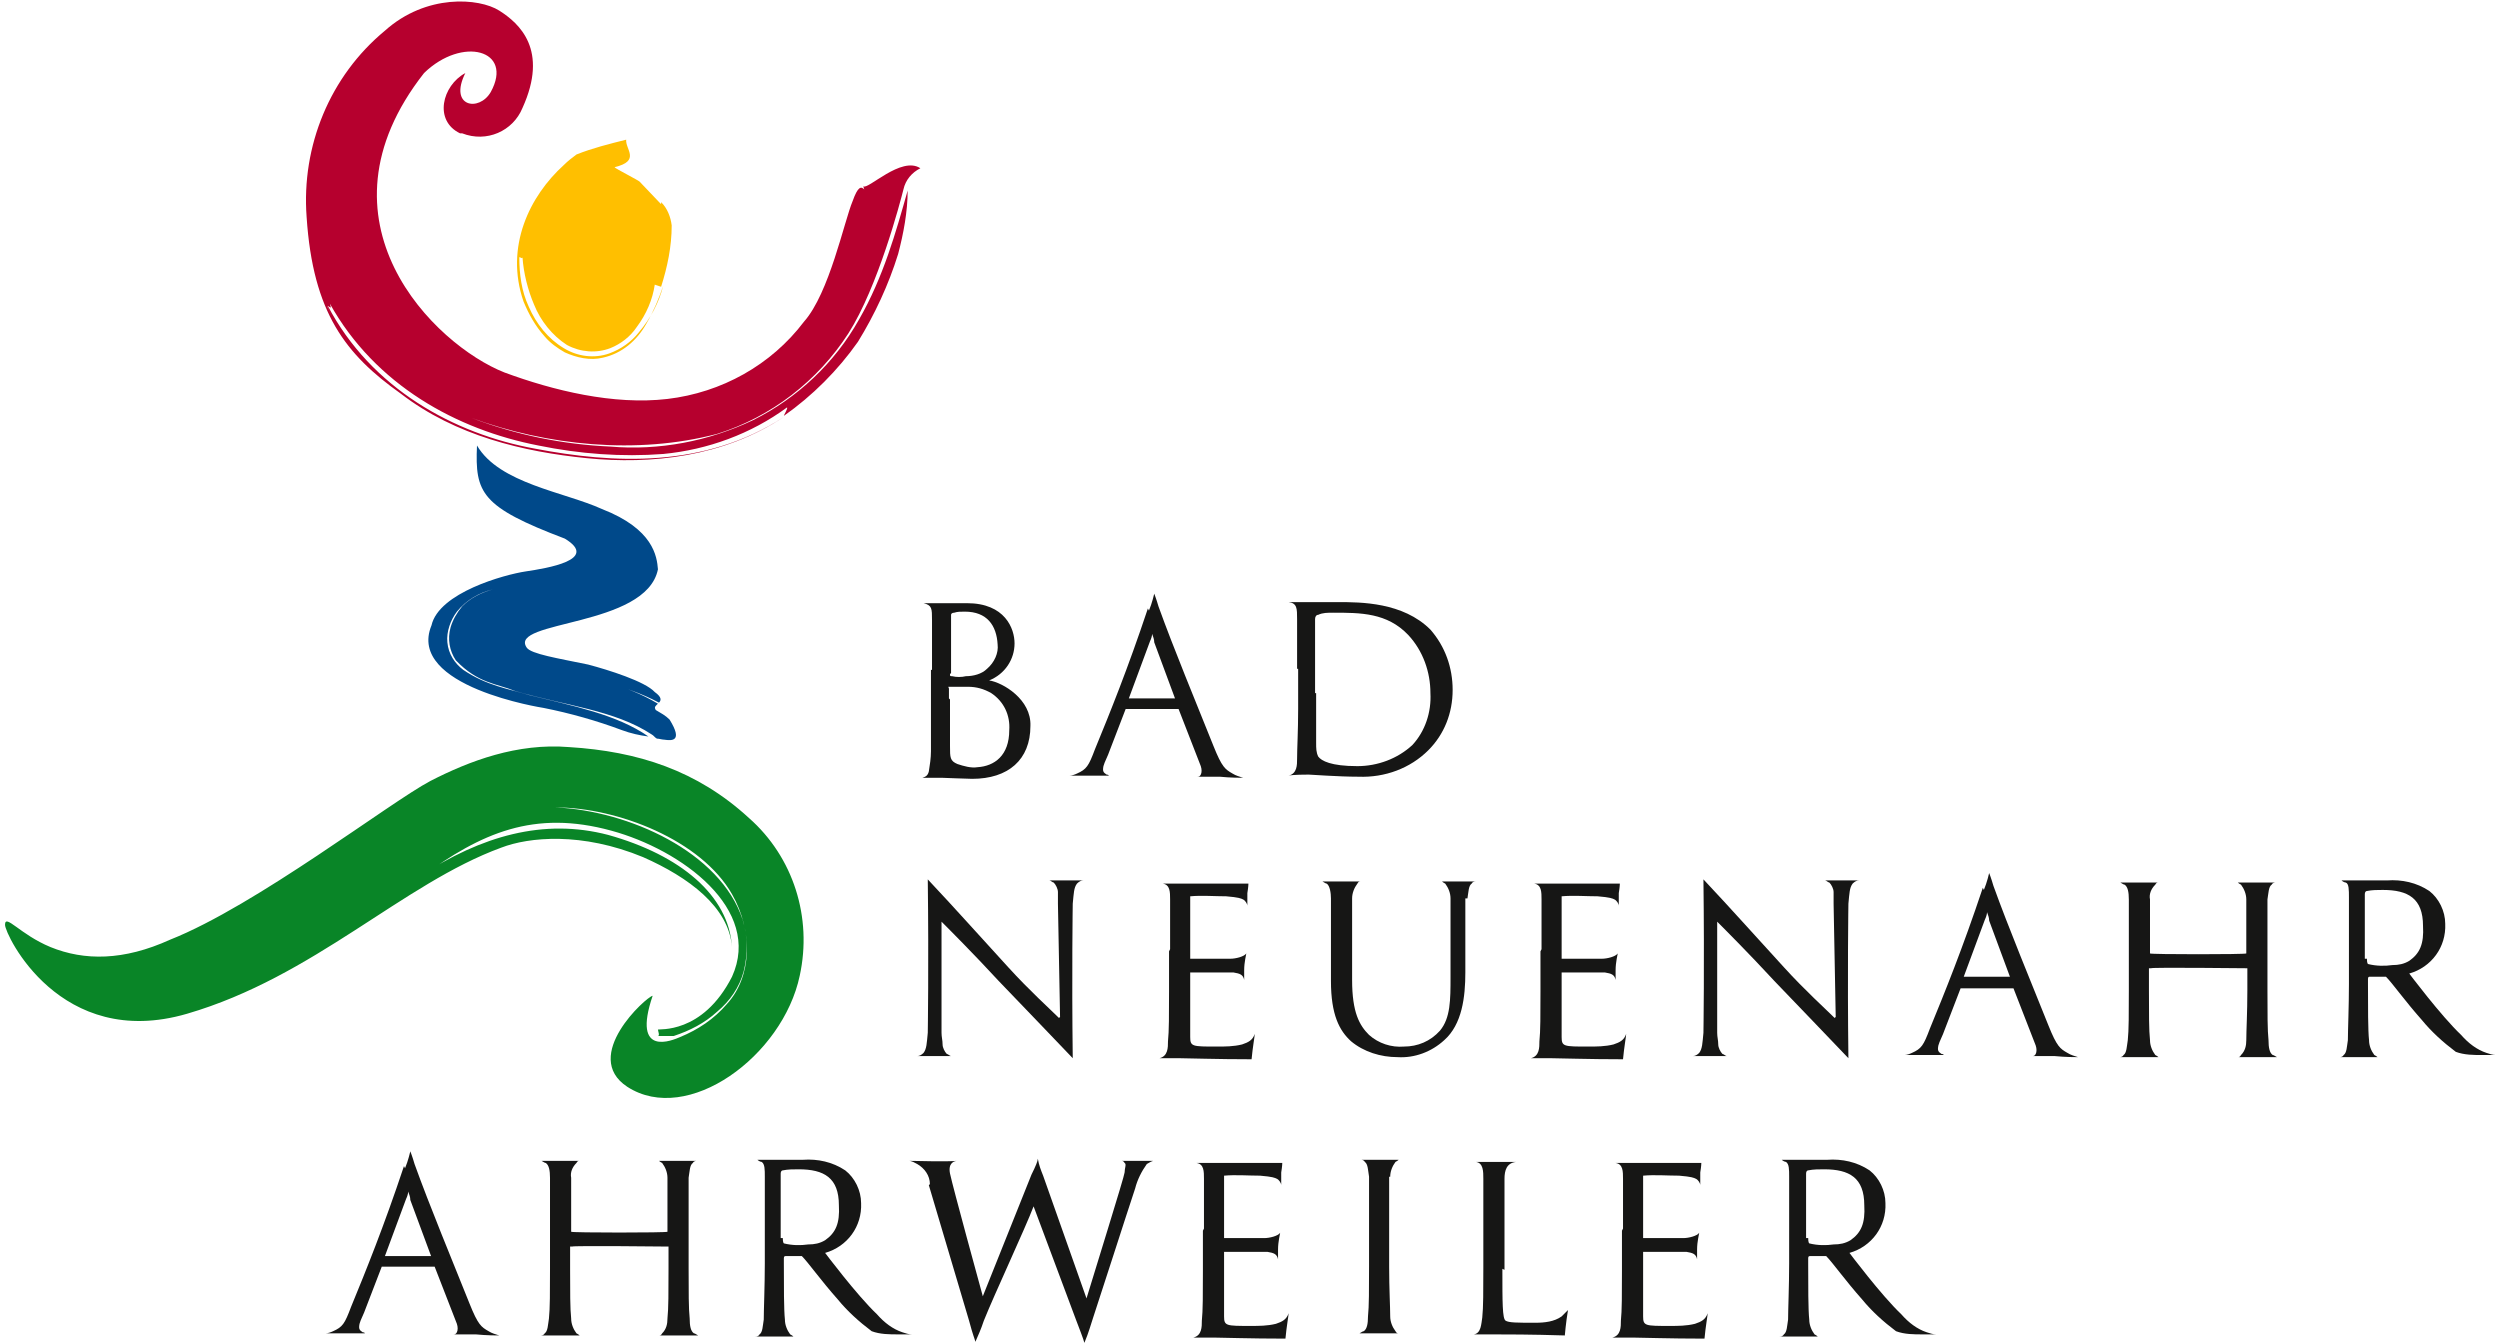<?xml version="1.0" encoding="UTF-8" standalone="no"?><svg xmlns="http://www.w3.org/2000/svg" xmlns:xlink="http://www.w3.org/1999/xlink" height="94" version="1.1" viewBox="0 0 235.3 126.9" width="175">
  <defs>
    <style>
      .cls-1 {
        fill: none;
      }

      .cls-2 {
        fill: #098527;
      }

      .cls-3 {
        fill: #b6002e;
      }

      .cls-4 {
        fill: #00498a;
      }

      .cls-5 {
        fill: #161615;
      }

      .cls-6 {
        fill: #ffbf00;
      }

      .cls-7 {
        clip-path: url(#clippath);
      }
    </style>
    <clipPath id="clippath">
      <rect class="cls-1" height="126.9" width="235.3" />
    </clipPath>
  </defs>
  <!-- Generator: Adobe Illustrator 28.7.1, SVG Export Plug-In . SVG Version: 1.2.0 Build 142)  -->
  <g>
    <g id="Ebene_1">
      <g class="cls-7">
        <g id="Gruppe_104-2">
          <path class="cls-5" d="M108.1,57.7c.3-.7.5-1.6.5-1.6,0,0,.2.5.4,1.2,1.4,3.9,3.6,9.2,5.2,13.2.8,2,1.1,2.2,1.8,2.6.3.2.7.3,1,.4-.2,0-1.2,0-2.2-.1-1.1,0-2.2,0-2.2,0,.2,0,.3,0,.4-.2.1-.2.1-.5,0-.8l-2.1-5.4h-5l-1.5,3.9c-.2.6-.5,1.1-.6,1.5-.1.5,0,.6.3.8.2,0,.2.1.2.1-.6,0-1.6,0-1.8,0s-.9,0-1.9,0c.2,0,.5-.1.7-.2.9-.4,1.1-.7,1.7-2.3,1.4-3.4,3.1-7.6,5-13.3M110.6,66.1l-2-5.4c0-.3-.1-.5-.2-.8,0-.1,0-.2,0-.3,0,.1,0,.2,0,.3,0,.2-.1.5-.2.7l-2,5.4h4.4Z" id="Pfad_66" />
          <path class="cls-5" d="M87.6,63.3c0-3.4,0-4,0-4.7,0-1.1,0-1.4-.8-1.6.5,0,1.6,0,1.7,0,.5,0,1.4,0,2.4,0,3.6,0,4.5,2.4,4.5,3.8,0,1.5-.9,2.9-2.4,3.5,1.3.2,4,1.8,3.9,4.3,0,3.2-2.1,5-5.5,5-.5,0-2.7-.1-2.9-.1s-1.1,0-1.8,0c.3-.1.5-.2.6-.6.1-.6.2-1.3.2-1.9,0-.9,0-1.8,0-3.9v-3.8ZM89.3,63.7c0,.2,0,.2.2.2.4.1.9.1,1.3,0,.7,0,1.5-.2,2-.7.7-.6,1.1-1.5,1-2.3-.1-1.8-1-3.1-3.1-3.1-.4,0-.7,0-1,.1-.2,0-.3.1-.3.2v5.5ZM89.3,66.1c0,1.7,0,4.1,0,4.4,0,1.1,0,1.4.7,1.7.6.2,1.3.4,1.9.3,1.6-.1,3-1.1,3-3.5.1-1.4-.5-2.7-1.7-3.5-.7-.4-1.4-.6-2.2-.6-.3,0-1.4,0-1.7,0s-.1,0-.1.2v.9Z" id="Pfad_67" />
          <path class="cls-5" d="M122.1,63.2c0-3.4,0-4,0-4.7,0-1,0-1.5-.8-1.6.5,0,1.5,0,1.8,0,.3,0,1.6,0,2.9,0,2.1,0,6.1,0,8.7,2.6,1.4,1.6,2.1,3.6,2.1,5.7,0,2.2-.8,4.2-2.3,5.7-1.7,1.7-4.1,2.6-6.6,2.5-1.9,0-4.5-.2-4.7-.2s-1.5,0-1.9.1c.8-.2.8-1,.8-1.6,0-1,.1-2.6.1-4.7v-3.8ZM123.9,65.5c0,2.3,0,4.3,0,4.7,0,.5,0,.9.2,1.3.3.4,1.2.9,3.7.9,1.9,0,3.8-.7,5.2-2,1.2-1.3,1.8-3.1,1.7-4.9,0-2-.7-4-2.1-5.5-2-2.1-4.5-2.1-7.1-2.1-.5,0-1,0-1.4.2-.2,0-.3.2-.3.4,0,.7,0,2.6,0,4.3v2.7Z" id="Pfad_68" />
          <path class="cls-5" d="M187,84.1c.3-.7.5-1.6.5-1.6,0,0,.2.5.4,1.2,1.4,3.9,3.6,9.2,5.2,13.2.8,2,1.1,2.2,1.8,2.6.3.2.7.3,1,.4-.2,0-1.2,0-2.2-.1-1.1,0-2.2,0-2.2,0,.2,0,.3,0,.4-.2.1-.2.1-.5,0-.8l-2.1-5.4h-5l-1.5,3.9c-.2.6-.5,1.1-.6,1.5-.1.5,0,.6.3.8.2,0,.2.1.2.1-.6,0-1.6,0-1.8,0s-.9,0-1.9,0c.2,0,.5-.1.7-.2.9-.4,1.1-.7,1.7-2.3,1.4-3.4,3.1-7.6,5-13.3M189.5,92.4l-2-5.4c0-.3-.1-.5-.2-.8,0-.1,0-.2,0-.3,0,.1,0,.2,0,.3,0,.2-.1.5-.2.7l-2,5.4h4.4Z" id="Pfad_69" />
          <path class="cls-5" d="M110.1,89.7c0-3.4,0-4,0-4.7,0-.7,0-1.4-.7-1.5.6,0,1.1,0,1.7,0,.2,0,4.7,0,5.2,0,.4,0,1,0,1.2,0,0,0,0,.3-.1.9,0,.4,0,.8,0,1.2,0-.2-.2-.5-.4-.6-.2-.1-.4-.2-1.6-.3-1.1,0-2.3-.1-3.4,0v5.9c1.1,0,3.3,0,3.8,0,.5,0,1.3-.2,1.5-.5,0,.1-.2.8-.2,1.6,0,.5,0,.8,0,.9-.1-.5-.4-.6-1-.7-.6,0-3.3,0-4.1,0v1.9c0,.7,0,3.8,0,4.2,0,.9.2.9,2.5.9.8,0,1.6,0,2.4-.2.6-.2,1-.4,1.2-1,0,.2-.2,1.3-.3,2.4-3.3,0-6.1-.1-6.8-.1s-1.2,0-1.9,0c.8-.2.8-1,.8-1.6.1-.9.1-2.6.1-4.7v-3.8Z" id="Pfad_70" />
          <path class="cls-5" d="M145.2,89.7c0-3.4,0-4,0-4.7,0-.7,0-1.4-.7-1.5.6,0,1.1,0,1.7,0,.2,0,4.7,0,5.2,0,.4,0,1,0,1.2,0,0,0,0,.3-.1.9,0,.4,0,.8,0,1.2,0-.2-.2-.5-.4-.6-.2-.1-.4-.2-1.6-.3-1.1,0-2.3-.1-3.4,0v5.9c1.1,0,3.3,0,3.8,0,.5,0,1.3-.2,1.5-.5,0,.1-.2.8-.2,1.6,0,.5,0,.8,0,.9-.1-.5-.4-.6-1-.7-.6,0-3.3,0-4.1,0v1.9c0,.7,0,3.8,0,4.2,0,.9.2.9,2.5.9.8,0,1.6,0,2.4-.2.6-.2,1-.4,1.2-1,0,.2-.2,1.3-.3,2.4-3.3,0-6.1-.1-6.8-.1s-1.2,0-1.9,0c.8-.2.8-1,.8-1.6.1-.9.1-2.6.1-4.7v-3.8Z" id="Pfad_71" />
          <path class="cls-5" d="M202.6,91.5v2.1c0,2.1,0,3.8.1,4.7,0,.5.2,1,.5,1.4,0,0,.2.1.3.2-.8,0-1.2,0-1.8,0-.4,0-1.3,0-1.9,0,.1,0,.3,0,.4-.2.3-.2.3-.8.4-1.4.1-.9.1-2.6.1-4.7v-3.9c0-3.4,0-4,0-4.7,0-.7-.1-1.2-.4-1.4-.1,0-.2-.1-.4-.2.6,0,1.3,0,1.8,0,.6,0,.9,0,1.8,0-.1,0-.2,0-.3.2-.4.4-.6.9-.5,1.4,0,.7,0,1.3,0,4.7v.4c0,.1,9.1.1,9.1,0v-.4c0-3.4,0-4,0-4.7,0-.5-.2-1-.5-1.4,0,0-.2-.1-.3-.2.8,0,1.2,0,1.8,0,.4,0,1.2,0,1.8,0-.1,0-.3,0-.4.2-.3.2-.3.8-.4,1.4,0,.7,0,1.3,0,4.7v3.9c0,2.1,0,3.8.1,4.7,0,.7.1,1.2.4,1.4.1,0,.2.1.4.2-.6,0-1.5,0-1.9,0-.6,0-.9,0-1.8,0,.1,0,.2,0,.3-.2.4-.4.5-.9.5-1.4,0-.9.1-2.6.1-4.7v-2.1h0c0,0-9.1-.1-9.1,0h0Z" id="Pfad_72" />
          <path class="cls-5" d="M221.5,89.9c0-3.4,0-4.4,0-5.1,0-.7,0-1.3-.3-1.4-.1,0-.3-.1-.4-.2,1,0,1.6,0,1.7,0,.2,0,1.9,0,2.6,0,1.4-.1,2.8.2,4,1,.9.7,1.5,1.9,1.5,3.1.1,2.2-1.3,4.1-3.4,4.7,0,0,3,4,4.9,5.8.7.8,1.5,1.4,2.4,1.7.3.1.6.2.9.2h-1.3c-.8,0-1.7,0-2.5-.3-1.2-.9-2.3-1.9-3.2-3-1.6-1.8-2.8-3.5-3.4-4.1,0,0-.5,0-.6,0h-.9c-.1,0-.2,0-.2.2v.5c0,2.1,0,4.4.1,5.3,0,.5.2,1,.5,1.4,0,0,.2.1.3.2-.8,0-1.2,0-1.8,0-.4,0-1.2,0-1.8,0,.1,0,.3,0,.4-.2.3-.2.3-.8.4-1.4,0-.9.1-3.2.1-5.3v-3ZM223.2,90.6c0,.1,0,.4.1.5.8.2,1.6.2,2.3.1.6,0,1.1-.1,1.6-.4,1-.7,1.4-1.6,1.3-3.3,0-2.6-1.4-3.4-3.8-3.4-.5,0-1,0-1.5.1-.1,0-.2.1-.2.3v6.1Z" id="Pfad_73" />
          <path class="cls-5" d="M99.7,96.1s0,.3,0,.3,0-.3,0-.3l-.2-10.7c0-.4,0-.7,0-1.1,0-.3-.2-.7-.4-.9-.1,0-.3-.2-.4-.2.7,0,1.4,0,1.6,0s.6,0,1.6,0c-.2,0-.4.1-.6.3-.3.4-.3.9-.4,1.9,0,0-.1,6.5,0,14.6-1.9-2-4.7-4.9-7-7.3-2.4-2.6-4.6-4.8-5.4-5.6,0,0,0-.2,0-.2s0,.2,0,.2v10.5c0,.4.1.7.1,1.1,0,.3.2.7.4.9.1,0,.3.2.4.2-.7,0-1.4,0-1.6,0s-.6,0-1.6,0c.2,0,.4-.1.6-.3.3-.4.3-.9.4-1.9,0,0,.1-6.4,0-14.5,3,3.2,4.3,4.7,7.6,8.3,2,2.2,4,4,4.8,4.8" id="Pfad_74" />
          <path class="cls-5" d="M173,96.1s0,.3,0,.3,0-.3,0-.3l-.2-10.7c0-.4,0-.7,0-1.1,0-.3-.2-.7-.4-.9-.1,0-.3-.2-.4-.2.7,0,1.4,0,1.6,0s.6,0,1.6,0c-.2,0-.4.1-.6.3-.3.4-.3.9-.4,1.9,0,0-.1,6.5,0,14.6-1.9-2-4.7-4.9-7-7.3-2.4-2.6-4.6-4.8-5.4-5.6,0,0,0-.2,0-.2s0,.2,0,.2v10.5c0,.4.1.7.1,1.1,0,.3.2.7.4.9.1,0,.3.2.4.2-.7,0-1.4,0-1.6,0s-.6,0-1.6,0c.2,0,.4-.1.6-.3.3-.4.3-.9.4-1.9,0,0,.1-6.4,0-14.5,3,3.2,4.3,4.7,7.6,8.3,2,2.2,4,4,4.8,4.8" id="Pfad_75" />
          <path class="cls-5" d="M138,84.9c0,.8,0,1.3,0,4.7v2.3c0,2.3-.3,4.9-2,6.4-1.2,1.1-2.8,1.7-4.4,1.6-1.6,0-3.2-.5-4.4-1.5-1.1-1-1.9-2.5-1.9-5.7v-3.2c0-3.4,0-4.1,0-4.6s-.1-1.2-.4-1.4c-.1,0-.2-.1-.4-.2.6,0,1.3,0,1.8,0,.6,0,.9,0,1.8,0-.1,0-.2,0-.3.2-.3.4-.5.9-.5,1.4,0,.5,0,1.3,0,4.7v3c0,3.1.7,4.3,1.6,5.2.9.8,2.1,1.2,3.3,1.1,1.3,0,2.5-.5,3.4-1.5,1-1.2,1-2.9,1-5.1v-2.7c0-3.4,0-4,0-4.7,0-.5-.2-1-.5-1.4,0,0-.2-.1-.3-.2.9,0,1,0,1.6,0,.4,0,1,0,1.6,0-.1,0-.3,0-.4.2-.3.2-.3.8-.4,1.4" id="Pfad_76" />
          <path class="cls-5" d="M113.3,116.1c0-3.4,0-4,0-4.7,0-.7,0-1.4-.7-1.5.6,0,1.1,0,1.7,0,.2,0,4.7,0,5.2,0,.4,0,1,0,1.2,0,0,0,0,.3-.1.9,0,.4,0,.8,0,1.2,0-.2-.2-.5-.4-.6-.2-.1-.4-.2-1.6-.3-1.1,0-2.3-.1-3.4,0v5.9c1.1,0,3.3,0,3.8,0,.5,0,1.3-.2,1.5-.5,0,.1-.2.8-.2,1.6,0,.5,0,.8,0,.9-.1-.5-.4-.6-1-.7-.6,0-3.3,0-4.1,0v1.9c0,.7,0,3.8,0,4.2,0,.9.2.9,2.5.9.8,0,1.6,0,2.4-.2.6-.2,1-.4,1.2-1,0,.2-.2,1.3-.3,2.4-3.3,0-6.1-.1-6.8-.1s-1.2,0-1.9,0c.8-.2.8-1,.8-1.6.1-.9.1-2.6.1-4.7v-3.8Z" id="Pfad_77" />
          <path class="cls-5" d="M152.9,116.1c0-3.4,0-4,0-4.7,0-.7,0-1.4-.7-1.5.6,0,1.1,0,1.7,0,.2,0,4.7,0,5.2,0,.4,0,1,0,1.2,0,0,0,0,.3-.1.9,0,.4,0,.8,0,1.2,0-.2-.2-.5-.4-.6-.2-.1-.4-.2-1.6-.3-1.1,0-2.3-.1-3.4,0v5.9c1.1,0,3.3,0,3.8,0,.5,0,1.3-.2,1.5-.5,0,.1-.2.8-.2,1.6,0,.5,0,.8,0,.9-.1-.5-.4-.6-1-.7-.6,0-3.3,0-4.1,0v1.9c0,.7,0,3.8,0,4.2,0,.9.2.9,2.5.9.8,0,1.6,0,2.4-.2.6-.2,1-.4,1.2-1,0,.2-.2,1.3-.3,2.4-3.3,0-6.1-.1-6.8-.1s-1.2,0-1.9,0c.8-.2.8-1,.8-1.6.1-.9.1-2.6.1-4.7v-3.8Z" id="Pfad_78" />
          <path class="cls-5" d="M168.6,116.3c0-3.4,0-4.4,0-5.1,0-.7,0-1.2-.3-1.4-.1,0-.3-.1-.4-.2,1,0,1.6,0,1.7,0,.2,0,1.9,0,2.6,0,1.4-.1,2.8.2,4,1,.9.7,1.5,1.9,1.5,3.1.1,2.2-1.3,4.1-3.4,4.7,0,0,3,4,4.9,5.8.7.8,1.5,1.4,2.4,1.7.3.1.6.2.9.2h-1.3c-.8,0-1.7,0-2.5-.3-1.2-.9-2.3-1.9-3.2-3-1.6-1.8-2.8-3.5-3.4-4.1,0,0-.5,0-.6,0h-.9c-.1,0-.2,0-.2.2v.5c0,2.1,0,4.4.1,5.3,0,.5.2,1,.5,1.4,0,0,.2.1.3.2-.8,0-1.2,0-1.8,0-.4,0-1.2,0-1.8,0,.1,0,.3,0,.4-.2.3-.2.3-.8.4-1.4,0-.9.1-3.2.1-5.3v-3ZM170.4,117c0,.1,0,.4.1.5.8.2,1.6.2,2.3.1.6,0,1.1-.1,1.6-.4,1-.7,1.4-1.6,1.3-3.3,0-2.6-1.4-3.4-3.8-3.4-.5,0-1,0-1.5.1-.1,0-.2.1-.2.3v6.1Z" id="Pfad_79" />
          <path class="cls-5" d="M37.8,110.4c.3-.7.5-1.6.5-1.6,0,0,.2.5.4,1.2,1.4,3.9,3.6,9.2,5.2,13.2.8,2,1.1,2.2,1.8,2.6.3.2.7.3,1,.4-.2,0-1.2,0-2.2-.1-1.1,0-2.2,0-2.2,0,.2,0,.3,0,.4-.2.1-.2.1-.5,0-.8l-2.1-5.4h-5l-1.5,3.9c-.2.6-.5,1.1-.6,1.5-.1.5,0,.6.3.8.2,0,.2.1.2.1-.6,0-1.6,0-1.8,0s-.9,0-1.9,0c.2,0,.5-.1.7-.2.9-.4,1.1-.7,1.7-2.3,1.4-3.4,3.1-7.6,5-13.3M40.3,118.8l-2-5.4c0-.3-.1-.5-.2-.8,0-.1,0-.2,0-.3,0,.1,0,.2,0,.3,0,.2-.1.5-.2.7l-2,5.4h4.4Z" id="Pfad_80" />
          <path class="cls-5" d="M53.4,117.8v2.1c0,2.1,0,3.8.1,4.7,0,.5.2,1,.5,1.4,0,0,.2.1.3.2-.8,0-1.2,0-1.8,0-.4,0-1.3,0-1.9,0,.1,0,.3,0,.4-.2.3-.2.3-.8.4-1.4.1-.9.1-2.6.1-4.7v-3.9c0-3.4,0-4,0-4.7,0-.7-.1-1.2-.4-1.4-.1,0-.2-.1-.4-.2.6,0,1.3,0,1.8,0,.6,0,.9,0,1.8,0-.1,0-.2,0-.3.2-.4.4-.6.9-.5,1.4,0,.7,0,1.3,0,4.7v.4c0,.1,9.1.1,9.1,0h0s0-.4,0-.4c0-3.4,0-4,0-4.7,0-.5-.2-1-.5-1.4,0,0-.2-.1-.3-.2.8,0,1.2,0,1.8,0,.4,0,1.2,0,1.8,0-.1,0-.3,0-.4.2-.3.2-.3.8-.4,1.4,0,.7,0,1.3,0,4.7v3.9c0,2.1,0,3.8.1,4.7,0,.7.1,1.2.4,1.4.1,0,.2.1.4.2-.6,0-1.5,0-1.9,0-.6,0-.9,0-1.8,0,.1,0,.2,0,.3-.2.4-.4.5-.9.5-1.4.1-.9.1-2.6.1-4.7v-2.1h0c0,0-9.1-.1-9.1,0h0Z" id="Pfad_81" />
          <path class="cls-5" d="M71.8,116.3c0-3.4,0-4.4,0-5.1,0-.7,0-1.2-.3-1.4-.1,0-.3-.1-.4-.2,1,0,1.6,0,1.7,0,.2,0,1.9,0,2.6,0,1.4-.1,2.8.2,4,1,.9.7,1.5,1.9,1.5,3.1.1,2.2-1.3,4.1-3.4,4.7,0,0,3,4,4.9,5.8.7.8,1.5,1.4,2.4,1.7.3.1.6.2.9.2h-1.3c-.8,0-1.7,0-2.5-.3-1.2-.9-2.3-1.9-3.2-3-1.6-1.8-2.8-3.5-3.4-4.1,0,0-.5,0-.6,0h-.9c-.1,0-.2,0-.2.2v.5c0,2.1,0,4.4.1,5.3,0,.5.2,1,.5,1.4,0,0,.2.1.3.2-.8,0-1.2,0-1.8,0-.4,0-1.2,0-1.8,0,.1,0,.3,0,.4-.2.3-.2.3-.8.4-1.4,0-.9.1-3.2.1-5.3v-3ZM73.5,117c0,.1,0,.4.1.5.8.2,1.6.2,2.3.1.6,0,1.1-.1,1.6-.4,1-.7,1.4-1.6,1.3-3.3,0-2.6-1.4-3.4-3.8-3.4-.5,0-1,0-1.5.1-.1,0-.2.1-.2.3v6.1Z" id="Pfad_82" />
          <path class="cls-5" d="M130.9,111.2c0-.5.2-1,.5-1.4,0,0,.2-.1.3-.2-.8,0-1.2,0-1.8,0-.4,0-1.2,0-1.8,0,.1,0,.3,0,.4.2.3.2.3.8.4,1.4,0,.7,0,1.3,0,4.7v3.8c0,2.1,0,3.8-.1,4.7,0,.7-.1,1.2-.4,1.4-.1,0-.2.1-.4.2.6,0,1.5,0,1.9,0,.6,0,.9,0,1.8,0-.1,0-.2,0-.3-.2-.3-.4-.5-.9-.5-1.4,0-.9-.1-2.6-.1-4.7v-3.8c0-3.4,0-4,0-4.7" id="Pfad_83" />
          <path class="cls-5" d="M141.5,119.9c0,3.2,0,4.7.3,4.9.3.2,1.1.2,2.8.2.9,0,1.8-.1,2.5-.6.3-.3.4-.4.6-.6-.2,1.2-.3,2.4-.3,2.4-3.2-.1-5.6-.1-6.8-.1s-1.4,0-1.8,0c.7-.1.7-1,.8-1.6.1-.9.1-2.6.1-4.7v-3.8c0-3.4,0-3.9,0-4.6s0-1.5-.7-1.6c1,0,1.6,0,1.7,0s1.4,0,2.1,0c-.9.1-1.1.8-1.1,1.6,0,.7,0,1.3,0,4.7v3.9Z" id="Pfad_84" />
          <path class="cls-5" d="M87.3,112l3.8,12.8c.4,1.5.5,1.6.6,2,.3-.7.5-1.1.8-2,1-2.5,3.9-8.7,4.7-10.8v-.4c0,0,0,.4,0,.4l4,10.7c.3.8.7,1.8.8,2.2.2-.5.3-.7.8-2.3.8-2.4,3.1-9.6,4-12.3.2-.8.6-1.6,1.1-2.3.2-.1.3-.2.6-.3-.9,0-1.3,0-1.5,0s-.9,0-1.6,0c.2,0,.3,0,.4.2.2.1,0,.5,0,.9,0,.3-3,9.9-3.6,11.9h0l-4.1-11.6c-.2-.5-.4-1-.5-1.6,0,.2-.2.7-.6,1.5l-4.6,11.5h0c-.3-1.1-2.8-10.2-3.1-11.6-.2-1,.4-1.2.7-1.2-1.1.1-4,0-4.6,0,.3,0,.6.2.8.3.7.4,1.2,1.1,1.2,1.9" id="Pfad_85" />
          <path class="cls-3" d="M81.1,17.6c.4.4,3.6-2.9,5.4-1.7-.8.4-1.4,1.1-1.6,2-.3,1.2-2.4,9.2-5.2,13.6-2.9,4.5-7.3,7.9-12.4,9.5-7.6,2-16.1,1.1-23.2-1.5,4.2,1.6,8.6,2.5,13.1,2.7,4.6.4,9.3-.5,13.5-2.5,4.2-2.1,7.7-5.4,10-9.5,2.3-4,3.5-8.3,4.6-12.2,0,2-.4,4.1-.9,6-.9,2.9-2.2,5.7-3.8,8.3-1.9,2.7-4.3,5.1-7,7,0-.1.4-.7.3-.8-3.4,2.5-7.5,4-11.7,4.4-3.9.3-7.9,0-11.8-.8-7.7-1.5-15.4-5.7-19.7-13.4.2.6,0,.3-.2.2h0c0-.1,0,0,0,0-.1,0-.1,0,.4,1-.5-1-.5-1.1-.4-1,4.1,7.8,11.9,12.1,19.6,13.5,7.3,1.4,16,1.9,23.5-3-5.7,3.8-12.6,4.5-18.6,3.9-6-.6-12.4-2.1-17.6-6.1-5.2-3.7-8.3-7.6-8.9-16.7-.5-6.7,2.2-13.3,7.4-17.6,3.9-3.5,8.9-3.1,10.8-1.9s4.7,3.7,2.2,9.2c-.9,2.2-3.4,3.3-5.7,2.4,0,0-.1,0-.2,0-2.5-1.2-1.7-4.5.5-5.7-1.6,3.2,1.3,3.7,2.4,1.8,2.2-4-2.7-5.3-6.3-1.8-11,14,1,25.7,7.6,28.3,4.6,1.7,10.3,3.1,15.4,2.5,5.1-.6,9.8-3.2,12.9-7.3,2.4-2.7,3.8-9.5,4.6-11.4.5-1.4.8-1.4,1.1-1.1" id="Pfad_86" />
          <path class="cls-4" d="M52.4,63.3c3.1.8,6.3,1.4,9.3,3.2-.2.2-.4.3-.2.6.5.3.9.5,1.3.9,1.3,2.1.2,2-.5,1.9-.2,0-.5-.1-.7-.1-.2-.1-.3-.3-.5-.4-3.5-2.3-8.1-2.7-12.9-4.1-1.7-.7-3.5-.7-5.6-2.9-.6-.9-.8-2-.5-3.1.2-.7.6-1.4,1.1-2,.8-.8,1.8-1.3,2.9-1.6-1.3.3-2.5,1-3.4,2.1-.6.8-1,1.9-.9,2.9.1,1.1.7,2,1.5,2.6,2.2,1.5,4.3,1.8,6.3,2.4,4,1,8.2,1.8,11.2,3.9-.8-.1-1.7-.3-2.5-.6-2.4-.9-4.9-1.6-7.4-2.1,0,0-13-2-10.6-7.8.7-3.1,6.9-4.8,8.9-5.1s7-1.1,3.7-3.1c-7.9-3-8.5-4.3-8.3-8.8,2.1,3.6,8.3,4.4,11.8,6,4.9,1.9,5.2,4.5,5.3,5.7-1.1,5.5-14.2,4.8-12.4,7.4.4.6,2.9,1,5.8,1.6,1.9.5,5.4,1.6,6.3,2.6.7.5.6.8.4,1-3.2-1.7-6.4-2.2-9.5-3" id="Pfad_87" />
          <path class="cls-2" d="M39.2,82.8c5.8-3.8,11.7-5.5,17.8-3.9,6.8,1.9,11.4,5.7,11.7,10.6-.3-3.8-4.1-6.6-8.4-8.5-5.8-2.4-10.8-1.9-13.4-.9-9.3,3.4-17.7,12.2-29.7,15.7S0,88.3,0,87.4c0-1.1,1.4.9,4.3,2.1,3.2,1.3,6.9,1.3,11.3-.7,8.1-3.2,20.8-13,24.6-15,3.7-1.9,8.2-3.6,13.1-3.2,6.5.4,12.1,2.2,17,6.7,4.2,3.7,6,9.4,4.8,14.9-1.6,7.6-10.6,14.2-16.3,10.5-4.4-2.9,1.8-8.5,2.4-8.6-2,5.9,1.9,4.2,2.6,3.9,1.7-.7,3.2-1.7,4.4-3.1,2.4-2.6,2.5-6.9.5-10.4-2.9-5.1-10.8-8.2-16.7-8.2,6.9.3,15.6,4.2,17.7,10.6.5,1.6.5,3.3.1,4.9-.4,1.5-1.3,2.8-2.5,3.8-1.2,1.1-2.6,1.8-4.1,2.3-.5,0-1,0-1.5,0,.2,0,0-.5,0-.6,0-.1,4.2.5,7-5,2.9-6.4-4.8-12-11.4-13.8-7.3-2-12.3.2-18,4.4" id="Pfad_88" />
          <path class="cls-6" d="M62,19.1c.6.6.9,1.4,1,2.2,0,2-.4,3.9-1,5.8l-.6-.2c-.2,1.4-.8,2.8-1.7,4-.6.9-1.5,1.6-2.5,2-1.3.5-2.8.4-4.1-.3-1.4-.9-2.5-2.3-3.1-3.8-.6-1.4-1-3-1.1-4.5,0,.2-.2,0-.3,0h0c0,0-.2,0-.2.4,0-.4,0-.4.2-.4,0,1.6.2,3.2.9,4.7.7,1.6,1.8,3,3.3,3.9,1.3.8,2.9,1,4.3.5,1.1-.4,2.1-1.1,2.8-2,1.1-1.3,1.9-2.8,2.3-4.4-.4,1.2-.9,2.4-1.6,3.6-.9,1.6-2.3,2.8-4.1,3.2-1.2.3-2.5,0-3.6-.5-.7-.4-1.4-.9-1.9-1.5-.9-1-1.5-2.1-2-3.3-1.8-5.2.6-10,3.8-12.9.4-.4.8-.7,1.2-1,1.5-.6,3.1-1,4.7-1.4-.1.9,1.4,2-1.1,2.6,0,.1,2.4,1.3,2.4,1.4l2,2.1Z" id="Pfad_89" />
        </g>
      </g>
    </g>
  </g>
<desc property="dc:rights">Stadtverwaltung Bad Neuenahr-Ahrweiler</desc></svg>